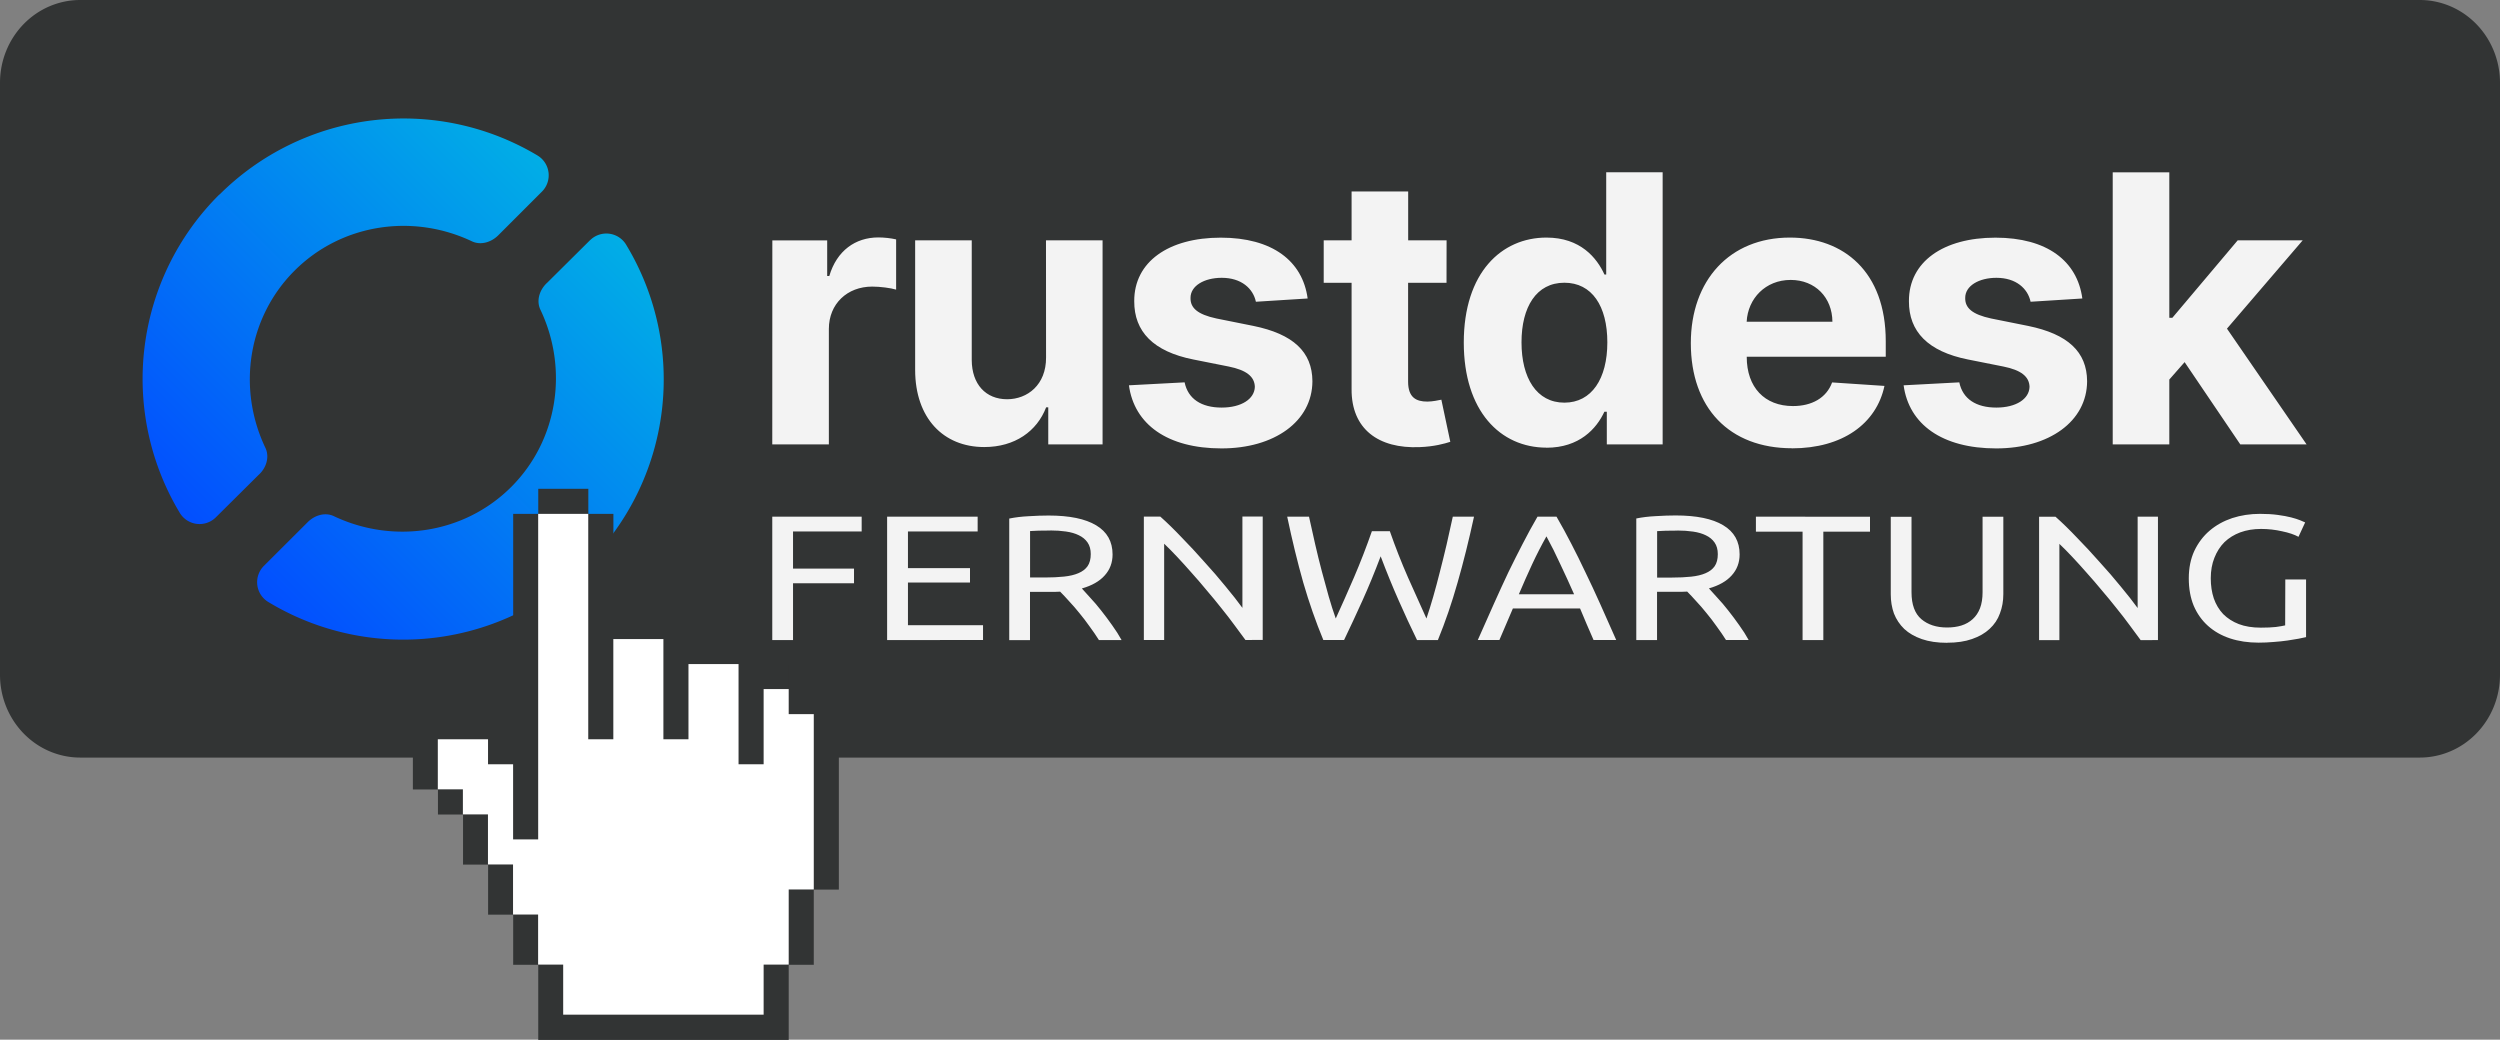 <?xml version="1.0" encoding="UTF-8" standalone="no"?>
<!-- Created with Inkscape (http://www.inkscape.org/) -->

<svg
   width="33mm"
   height="13.724mm"
   viewBox="0 0 33 13.724"
   version="1.1"
   id="svg1"
   xmlns:xlink="http://www.w3.org/1999/xlink"
   xmlns="http://www.w3.org/2000/svg"
   xmlns:svg="http://www.w3.org/2000/svg">
  <rect x="0" y="0" width="33" height="13.724" fill="#808080" stroke="none"/>
  <defs
     id="defs1">
    <linearGradient
       id="a"
       x1="0.148"
       x2="0.845"
       y1="0.851"
       y2="0.154"
       gradientTransform="matrix(26.301,0,0,26.331,90.674,911.757)"
       gradientUnits="userSpaceOnUse">
      <stop
         offset="0"
         stop-color="#004ba6"
         style="stop-color:#024eff;stop-opacity:1"
         id="stop1" />
      <stop
         offset="1"
         stop-color="#00bfe1"
         style="stop-color:#01aee6;stop-opacity:1"
         id="stop2" />
    </linearGradient>
    <linearGradient
       xlink:href="#a"
       id="linearGradient29"
       gradientUnits="userSpaceOnUse"
       gradientTransform="matrix(6.879,0,0,6.879,29.106,74.206)"
       x1="0.148"
       y1="0.851"
       x2="0.845"
       y2="0.154" />
  </defs>
  <g
     id="layer1"
     transform="translate(-27.224,-50.743)">
    <g
       id="g35">
      <g
         id="g27-8"
         transform="translate(0,-21.898)">
        <path
           id="rect5-9-6-7-9"
           d="M 28.283,82.641 H 59.165 A 1.059,1.093 0 0 0 60.224,81.548 V 73.734 A 1.059,1.093 0 0 0 59.165,72.641 H 28.283 a 1.059,1.093 0 0 0 -1.059,1.093 v 7.814 a 1.059,1.093 0 0 0 1.059,1.093 z"
           style="fill:#323434;fill-opacity:1;stroke-width:1.022;stroke-linecap:round;stroke-linejoin:round;stroke-opacity:0.196" />
        <path
           fill="url(#b)"
           d="m 35.013,75.811 -0.565,0.561 c -0.099,0.089 -0.148,0.233 -0.092,0.354 0.376,0.787 0.233,1.726 -0.384,2.343 -0.618,0.617 -1.558,0.759 -2.346,0.383 -0.116,-0.052 -0.252,-0.008 -0.342,0.083 l -0.574,0.573 a 0.305,0.305 0 0 0 0.055,0.479 3.441,3.441 0 0 0 4.21,-0.506 3.432,3.432 0 0 0 0.518,-4.203 0.305,0.305 0 0 0 -0.479,-0.067 z m -4.886,-0.61 a 3.431,3.431 0 0 0 -0.534,4.203 0.305,0.305 0 0 0 0.479,0.067 l 0.562,-0.558 c 0.102,-0.089 0.151,-0.234 0.095,-0.357 -0.377,-0.787 -0.234,-1.726 0.384,-2.343 0.618,-0.617 1.558,-0.76 2.346,-0.384 0.115,0.051 0.249,0.009 0.339,-0.079 l 0.577,-0.577 a 0.305,0.305 0 0 0 -0.055,-0.479 3.442,3.442 0 0 0 -4.205,0.522 z"
           style="fill:url(#linearGradient29);stroke-width:0.261"
           id="path5-1-5-4-4" />
        <path
           style="font-weight:bold;font-size:18.667px;line-height:1.25;font-family:inter;-inkscape-font-specification:'inter Bold';letter-spacing:-0.5px;fill:#f3f3f3;stroke-width:1;stroke-linecap:round;stroke-linejoin:round;stroke-opacity:0.196"
           d="m 37.418,78.507 h 0.747 v -1.524 c 0,-0.331 0.242,-0.559 0.572,-0.559 0.103,0 0.246,0.018 0.316,0.04 v -0.663 c -0.067,-0.016 -0.16,-0.026 -0.235,-0.026 -0.302,0 -0.549,0.175 -0.647,0.509 h -0.028 v -0.47 h -0.724 z m 3.614,-1.147 c 0.002,0.361 -0.246,0.551 -0.514,0.551 -0.282,0 -0.465,-0.198 -0.467,-0.516 v -1.582 h -0.747 v 1.715 c 0.002,0.63 0.37,1.014 0.912,1.014 0.405,0 0.696,-0.209 0.817,-0.524 h 0.028 v 0.489 h 0.717 v -2.694 h -0.747 z m 3.453,-0.779 c -0.067,-0.496 -0.467,-0.803 -1.147,-0.803 -0.689,0 -1.144,0.319 -1.142,0.838 -0.002,0.403 0.253,0.665 0.779,0.77 l 0.467,0.093 c 0.235,0.047 0.342,0.133 0.346,0.268 -0.004,0.16 -0.177,0.274 -0.438,0.274 -0.267,0 -0.444,-0.114 -0.489,-0.333 l -0.735,0.039 c 0.07,0.516 0.509,0.833 1.222,0.833 0.698,0 1.198,-0.356 1.2,-0.887 -0.002,-0.389 -0.256,-0.623 -0.779,-0.73 l -0.488,-0.098 c -0.251,-0.054 -0.344,-0.14 -0.342,-0.27 -0.002,-0.161 0.181,-0.267 0.412,-0.267 0.26,0 0.414,0.142 0.451,0.316 z m 1.834,-0.768 h -0.507 v -0.645 h -0.747 v 0.645 h -0.368 v 0.561 h 0.368 v 1.403 c -0.004,0.528 0.356,0.789 0.898,0.766 0.193,-0.007 0.33,-0.046 0.405,-0.07 l -0.118,-0.556 c -0.037,0.007 -0.116,0.025 -0.186,0.025 -0.149,0 -0.253,-0.056 -0.253,-0.263 v -1.305 h 0.507 z m 1.318,2.738 c 0.435,0 0.661,-0.251 0.765,-0.475 h 0.032 v 0.431 h 0.737 v -3.592 h -0.745 v 1.35 h -0.023 c -0.1,-0.219 -0.316,-0.488 -0.766,-0.488 -0.591,0 -1.091,0.46 -1.091,1.386 0,0.901 0.479,1.387 1.093,1.387 z m 0.237,-0.595 c -0.367,0 -0.566,-0.326 -0.566,-0.796 0,-0.467 0.196,-0.787 0.566,-0.787 0.363,0 0.567,0.307 0.567,0.787 0,0.481 -0.207,0.796 -0.567,0.796 z m 3.004,0.603 c 0.666,0 1.115,-0.324 1.221,-0.824 l -0.691,-0.046 c -0.075,0.205 -0.268,0.312 -0.517,0.312 -0.374,0 -0.61,-0.247 -0.61,-0.649 v -0.002 h 1.835 v -0.205 c 0,-0.916 -0.554,-1.368 -1.266,-1.368 -0.793,0 -1.307,0.563 -1.307,1.394 0,0.854 0.507,1.387 1.336,1.387 z m -0.598,-1.671 c 0.016,-0.307 0.249,-0.552 0.581,-0.552 0.324,0 0.549,0.232 0.551,0.552 z m 4.431,-0.307 c -0.067,-0.496 -0.467,-0.803 -1.147,-0.803 -0.689,0 -1.144,0.319 -1.142,0.838 -0.002,0.403 0.253,0.665 0.779,0.77 l 0.467,0.093 c 0.235,0.047 0.342,0.133 0.346,0.268 -0.004,0.16 -0.177,0.274 -0.438,0.274 -0.267,0 -0.444,-0.114 -0.489,-0.333 l -0.735,0.039 c 0.07,0.516 0.509,0.833 1.222,0.833 0.698,0 1.198,-0.356 1.2,-0.887 -0.002,-0.389 -0.256,-0.623 -0.779,-0.73 l -0.488,-0.098 c -0.251,-0.054 -0.344,-0.14 -0.342,-0.27 -0.002,-0.161 0.181,-0.267 0.412,-0.267 0.26,0 0.414,0.142 0.451,0.316 z m 0.401,1.926 h 0.747 v -0.856 l 0.202,-0.23 0.735,1.086 h 0.875 l -1.051,-1.528 1,-1.166 h -0.858 l -0.863,1.023 h -0.04 v -1.92 h -0.747 z"
           id="text5-1-5-5-3"
           aria-label="rustdesk" />
        <g
           id="g25-9"
           transform="translate(0,0.019)">
          <path
             style="font-size:6.667px;line-height:1.25;font-family:Ubuntu;-inkscape-font-specification:Ubuntu;letter-spacing:0px;fill:#f3f3f3;stroke-width:0.379;stroke-linecap:round;stroke-linejoin:round"
             d="m 37.418,81.071 v -1.629 h 1.18 v 0.195 h -0.906 v 0.491 h 0.805 v 0.193 h -0.805 v 0.75 z m 1.516,0 v -1.629 h 1.195 v 0.195 H 39.209 v 0.484 h 0.819 v 0.19 H 39.209 v 0.564 h 0.991 v 0.195 z m 2.57,-0.682 q 0.045,0.047 0.113,0.125 0.071,0.075 0.144,0.169 0.073,0.092 0.144,0.193 0.073,0.101 0.124,0.195 h -0.299 q -0.056,-0.089 -0.124,-0.181 -0.065,-0.092 -0.133,-0.174 -0.068,-0.085 -0.136,-0.157 -0.065,-0.073 -0.119,-0.127 -0.037,0.003 -0.076,0.003 -0.037,0 -0.076,0 h -0.246 v 0.637 h -0.274 v -1.605 q 0.116,-0.024 0.257,-0.031 0.144,-0.009 0.263,-0.009 0.412,0 0.627,0.129 0.217,0.129 0.217,0.385 0,0.162 -0.104,0.277 -0.102,0.115 -0.302,0.172 z m -0.415,-0.764 q -0.175,0 -0.268,0.007 v 0.613 h 0.195 q 0.141,0 0.254,-0.012 0.113,-0.012 0.189,-0.045 0.079,-0.033 0.121,-0.092 0.042,-0.061 0.042,-0.16 0,-0.092 -0.042,-0.153 -0.042,-0.061 -0.116,-0.096 -0.071,-0.035 -0.169,-0.049 -0.096,-0.014 -0.206,-0.014 z m 2.575,1.445 q -0.062,-0.087 -0.144,-0.195 -0.079,-0.108 -0.172,-0.223 -0.093,-0.118 -0.195,-0.237 -0.099,-0.12 -0.198,-0.23 -0.099,-0.113 -0.192,-0.212 -0.093,-0.099 -0.172,-0.174 v 1.271 h -0.268 v -1.629 h 0.217 q 0.133,0.118 0.282,0.275 0.152,0.155 0.299,0.322 0.15,0.164 0.28,0.324 0.133,0.16 0.223,0.284 v -1.206 h 0.268 v 1.629 z m 1.785,-1.105 q -0.119,0.315 -0.24,0.583 -0.121,0.268 -0.243,0.522 h -0.274 Q 44.543,80.711 44.427,80.312 44.314,79.912 44.215,79.442 h 0.288 q 0.04,0.183 0.082,0.367 0.042,0.183 0.088,0.357 0.045,0.172 0.09,0.329 0.045,0.157 0.093,0.291 0.113,-0.247 0.24,-0.541 0.127,-0.296 0.237,-0.611 h 0.237 q 0.11,0.315 0.24,0.611 0.13,0.294 0.243,0.541 0.045,-0.132 0.09,-0.289 0.045,-0.157 0.088,-0.329 0.045,-0.174 0.088,-0.357 0.042,-0.186 0.082,-0.369 h 0.28 q -0.102,0.47 -0.217,0.87 -0.113,0.4 -0.26,0.759 H 45.929 Q 45.805,80.817 45.687,80.549 45.568,80.281 45.449,79.966 Z m 2.81,1.105 q -0.048,-0.106 -0.09,-0.207 -0.042,-0.103 -0.088,-0.209 h -0.887 l -0.178,0.416 h -0.285 q 0.113,-0.259 0.212,-0.477 0.099,-0.221 0.192,-0.418 0.096,-0.197 0.189,-0.376 0.093,-0.181 0.195,-0.357 h 0.251 q 0.102,0.176 0.195,0.357 0.093,0.179 0.186,0.376 0.096,0.197 0.195,0.418 0.099,0.219 0.212,0.477 z m -0.257,-0.604 q -0.09,-0.204 -0.181,-0.395 -0.088,-0.193 -0.184,-0.369 -0.099,0.176 -0.189,0.369 -0.088,0.19 -0.175,0.395 z m 1.779,-0.078 q 0.045,0.047 0.113,0.125 0.071,0.075 0.144,0.169 0.073,0.092 0.144,0.193 0.073,0.101 0.124,0.195 h -0.299 q -0.056,-0.089 -0.124,-0.181 -0.065,-0.092 -0.133,-0.174 -0.068,-0.085 -0.136,-0.157 -0.065,-0.073 -0.119,-0.127 -0.037,0.003 -0.076,0.003 -0.037,0 -0.076,0 h -0.246 v 0.637 h -0.274 v -1.605 q 0.116,-0.024 0.257,-0.031 0.144,-0.009 0.263,-0.009 0.412,0 0.627,0.129 0.217,0.129 0.217,0.385 0,0.162 -0.104,0.277 -0.102,0.115 -0.302,0.172 z M 49.366,79.626 q -0.175,0 -0.268,0.007 v 0.613 h 0.195 q 0.141,0 0.254,-0.012 0.113,-0.012 0.189,-0.045 0.079,-0.033 0.121,-0.092 0.042,-0.061 0.042,-0.16 0,-0.092 -0.042,-0.153 -0.042,-0.061 -0.116,-0.096 -0.071,-0.035 -0.169,-0.049 -0.096,-0.014 -0.206,-0.014 z m 2.542,-0.183 v 0.197 h -0.616 v 1.431 h -0.274 V 79.64 H 50.402 V 79.442 Z m 1.017,1.664 q -0.192,0 -0.333,-0.049 -0.141,-0.049 -0.232,-0.134 -0.09,-0.087 -0.136,-0.204 -0.042,-0.117 -0.042,-0.254 v -1.022 h 0.274 v 0.996 q 0,0.244 0.13,0.355 0.13,0.11 0.339,0.11 0.104,0 0.189,-0.026 0.088,-0.028 0.15,-0.085 0.062,-0.056 0.096,-0.143 0.034,-0.089 0.034,-0.212 v -0.996 h 0.274 v 1.022 q 0,0.136 -0.045,0.254 -0.042,0.118 -0.136,0.204 -0.09,0.085 -0.232,0.134 -0.138,0.049 -0.33,0.049 z m 2.556,-0.035 q -0.062,-0.087 -0.144,-0.195 -0.079,-0.108 -0.172,-0.223 -0.093,-0.118 -0.195,-0.237 -0.099,-0.12 -0.198,-0.23 -0.099,-0.113 -0.192,-0.212 -0.093,-0.099 -0.172,-0.174 v 1.271 h -0.268 v -1.629 h 0.217 q 0.133,0.118 0.282,0.275 0.152,0.155 0.299,0.322 0.15,0.164 0.28,0.324 0.133,0.16 0.223,0.284 v -1.206 h 0.268 v 1.629 z m 1.909,-0.801 h 0.274 v 0.761 q -0.034,0.009 -0.099,0.021 -0.062,0.012 -0.147,0.024 -0.082,0.012 -0.181,0.019 -0.099,0.009 -0.2,0.009 -0.206,0 -0.376,-0.056 -0.169,-0.056 -0.291,-0.165 -0.121,-0.108 -0.189,-0.266 -0.065,-0.157 -0.065,-0.362 0,-0.204 0.073,-0.362 0.076,-0.16 0.203,-0.268 0.127,-0.108 0.297,-0.165 0.172,-0.056 0.367,-0.056 0.133,0 0.234,0.014 0.104,0.014 0.178,0.033 0.073,0.019 0.119,0.038 0.048,0.019 0.065,0.028 l -0.088,0.19 q -0.082,-0.045 -0.217,-0.073 -0.136,-0.031 -0.277,-0.031 -0.15,0 -0.274,0.045 -0.121,0.045 -0.209,0.129 -0.085,0.085 -0.133,0.207 -0.048,0.12 -0.048,0.27 0,0.146 0.04,0.266 0.042,0.12 0.124,0.207 0.085,0.085 0.206,0.132 0.124,0.047 0.291,0.047 0.119,0 0.2,-0.009 0.085,-0.012 0.121,-0.021 z"
             id="path21-7" />
        </g>
      </g>
      <g
         id="g33-9"
         transform="translate(-24.298,-21.286)">
        <path
           d="m 56.973,81.456 h 0.992 v 0.331 h 0.331 v -2.975 h 0.331 v -0.331 h 0.661 v 0.331 h 0.331 v 1.322 h 0.661 v 0.331 h 0.992 v 0.331 h 0.661 v 0.331 h 0.331 v 0.331 h 0.331 v 2.314 h -0.331 v 0.992 h -0.331 v 0.992 h -3.306 v -0.992 h -0.331 v -0.661 h -0.331 v -0.661 h -0.331 v -0.661 h -0.331 v -0.331 h -0.331 v -0.992"
           id="path1-0-1-5-5"
           style="fill:#323434;fill-opacity:1;stroke-width:0.017" />
        <path
           fill="#ffffff"
           d="m 57.303,81.787 h 0.661 V 82.117 h 0.331 v 0.992 h 0.331 v -4.297 h 0.661 v 2.975 h 0.331 v -1.322 h 0.661 v 1.322 h 0.331 v -0.992 h 0.661 V 82.117 h 0.331 v -0.992 h 0.331 v 0.331 h 0.331 v 2.314 h -0.331 v 0.992 h -0.331 v 0.661 H 58.956 v -0.661 h -0.331 v -0.661 h -0.331 v -0.661 h -0.331 v -0.661 h -0.331 v -0.331 h -0.331 v -0.661"
           id="path2-0-2-3-3"
           style="stroke-width:0.017" />
      </g>
    </g>
  </g>
</svg>
